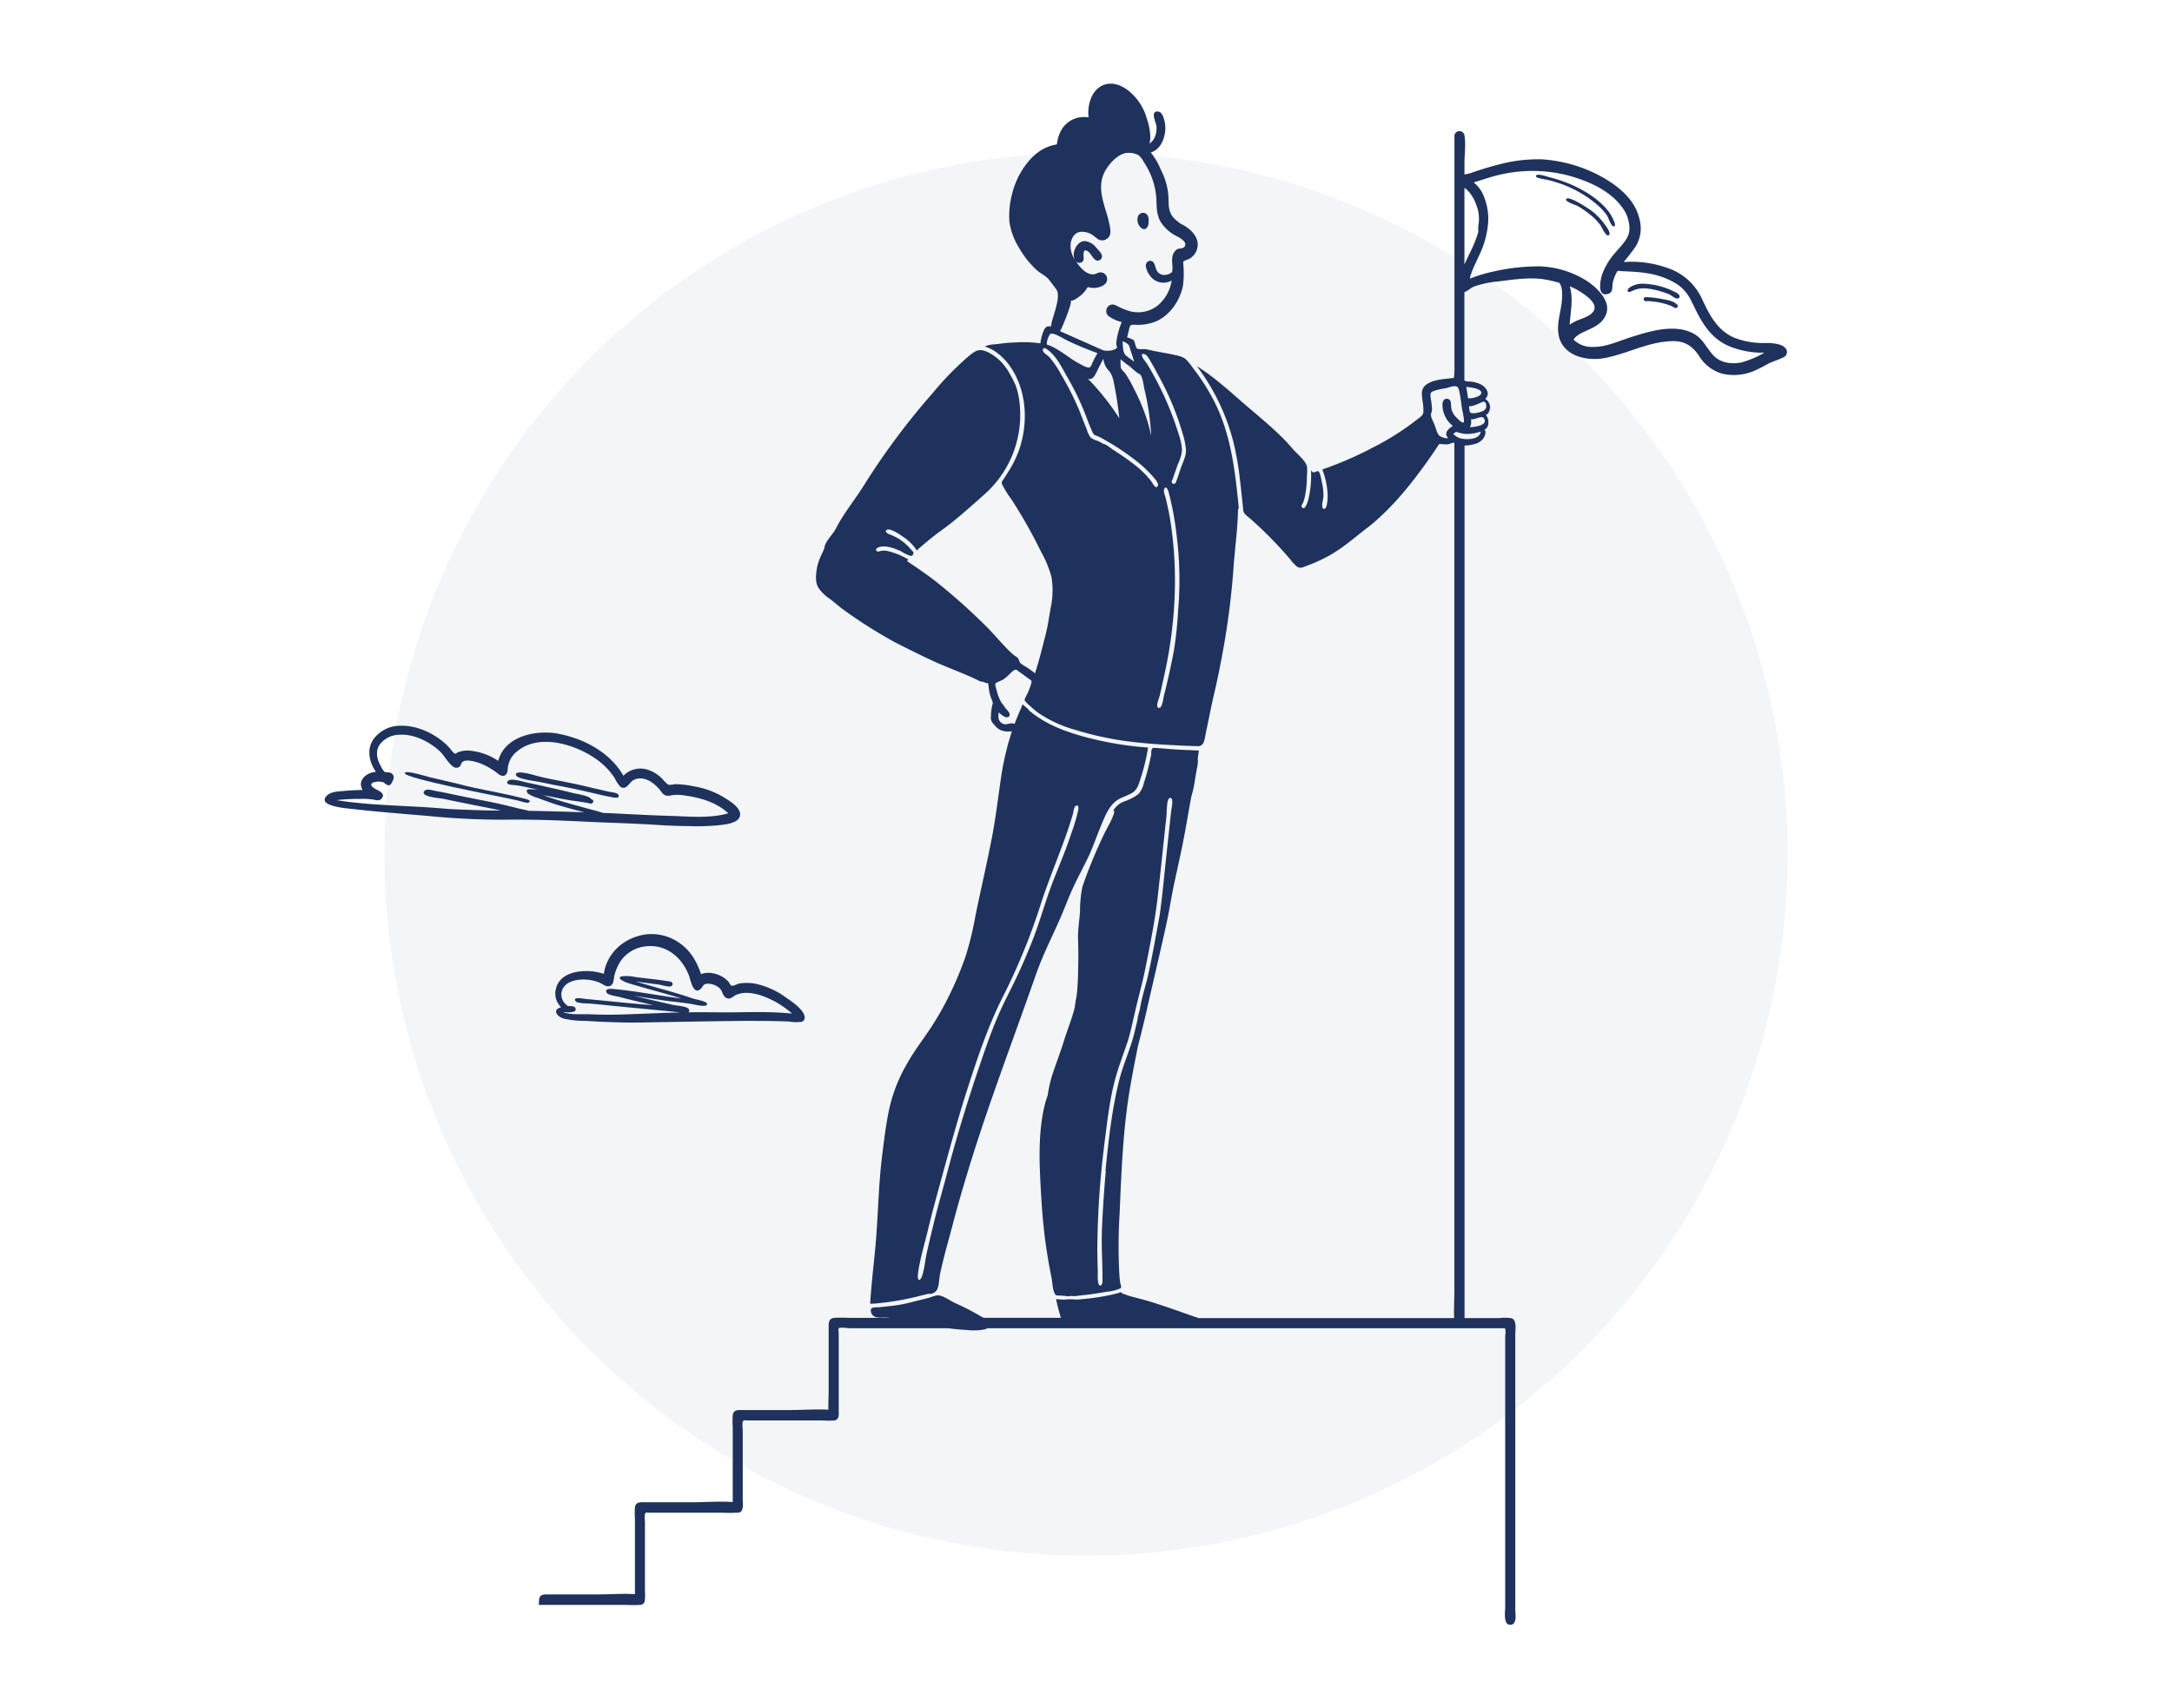 <?xml version="1.0" encoding="utf-8"?>
<svg id="Layer_1" data-name="Layer 1" xmlns="http://www.w3.org/2000/svg" viewBox="0 0 650.8 511.9"><defs><style>.cls-1{fill:#052d5e;isolation:isolate;opacity:0.05;}.cls-2{fill:#1e325d;}</style></defs><g id="Group_3263" data-name="Group 3263"><circle id="Ellipse_130" data-name="Ellipse 130" class="cls-1" cx="325.4" cy="255.95" r="210.2"/></g><path class="cls-2" d="M480,82.15l.11-.32C480,82.37,480,82.35,480,82.15Z"/><path class="cls-2" d="M476.13,84.55Z"/><path class="cls-2" d="M161.45,480.9h26.32a33.82,33.82,0,0,0,3.9,0h.06a1.31,1.31,0,0,0,1.09-.47,1.2,1.2,0,0,0,.38-.89,13.9,13.9,0,0,0,.05-2.71V455.94a7.58,7.58,0,0,1,0-2.28c.25-.62.54-.39,1.41-.39h21.88a34,34,0,0,0,3.91,0l.21,0a2,2,0,0,0,.37,0c2,0,1.52-2.81,1.52-4.08V428.3a7.58,7.58,0,0,1,0-2.28c.25-.62.54-.39,1.41-.39h21.88c1.23,0,2.55.13,3.78,0a1.31,1.31,0,0,0,1.25-.45s0-.05.06-.07l.12-.14v0a1.11,1.11,0,0,0,.19-.45,5.94,5.94,0,0,0,.07-1.46V399.56c0-.21-.16-1.41,0-1.56.38-.36,2.87,0,3.36,0H284c1.94.23,3.89.42,5.82.53a17.5,17.5,0,0,0,5.31-.21,2.24,2.24,0,0,0,.68-.32H451a.94.94,0,0,0,0,.29c.25.46,0,1.72,0,2.23v81.08c0,1.33-.63,5.26,1.52,5.26s1.51-3.31,1.51-4.61V399.89c0-1.34.54-4.34-1.12-4.89a12.83,12.83,0,0,0-3.61-.05H438.82c0-.77,0-1.54,0-2.3V134.29c0-.19.06-.53,0-.81h.25a10.28,10.28,0,0,0,2.64-.39,4.5,4.5,0,0,0,2.71-1.68c.42-.58,1.09-2.07.35-2.68,1.63-.58,1.43-3.39.43-4.39.78-.19,1.23-1.51,1.28-2.19a3,3,0,0,0-1.46-2.61c1.59-1.48.39-3.36-1.1-4.24a8.38,8.38,0,0,0-3.07-.94,13.94,13.94,0,0,1-1.47-.1,1.58,1.58,0,0,1-.61-.28V87.56c1-.41,2.11-1.38,2.78-1.65a28.1,28.1,0,0,1,7.15-1.55c4.59-.56,9.67-1.39,14.27-.61a41.19,41.19,0,0,1,4.27,1l.06.08c.83,1.28.81,3.11.74,4.58-.17,3.47-1.6,7.11-1.1,10.58,1,6.75,8.58,8.4,14.26,7.23,6.76-1.39,12.9-4.89,20-5,3.58-.07,5.94,1.48,7.87,4.39a11.93,11.93,0,0,0,7,5.37,15.51,15.51,0,0,0,9.46-.82,46.27,46.27,0,0,0,4.16-2.1c1.48-.79,3.12-1.19,4.59-1.94a1.73,1.73,0,0,0,.79-2.7,1.66,1.66,0,0,0-.35-.31c-1-1.2-4.51-1.37-5.45-1.34a24.43,24.43,0,0,1-8.53-1.18c-5.84-1.9-8.38-6.9-10.75-12a17.41,17.41,0,0,0-9-8.78,32.27,32.27,0,0,0-13.7-2.34,7,7,0,0,1-.77,0,55.55,55.55,0,0,0,3.59-4.63,10.47,10.47,0,0,0,1.09-8.33c-1.36-5.91-6.61-10-11.7-12.77a43,43,0,0,0-17.55-5,46,46,0,0,0-10.84,1.05,102.93,102.93,0,0,0-10.47,3.08c-.48.14-1.16.27-1.84.43V48.92c0-2.65.45-5.74,0-8.36a1.52,1.52,0,0,0-3,0c0,.21,0,.45,0,.66,0,1.43,0,2.86,0,4.28v65.73c0,.48-.11,1.27-.14,2-.58.06-1.13.15-1.57.19-2.12.22-4.69.46-6.5,1.67-2.09,1.39-1.53,3.22-1.31,5.37a14.07,14.07,0,0,1,.21,3.1c-.15,1-1.14,1.55-1.93,2.18a79.3,79.3,0,0,1-13.24,8.38,106.58,106.58,0,0,1-15.12,6.56,23.08,23.08,0,0,1,1.59,7.32,14.66,14.66,0,0,1-.26,3.44c-.21.94-1.1,1.66-1.33.34-.15-.87.33-2.23.34-3.15a17.38,17.38,0,0,0-.49-4.25c-.14-.6-.42-2.6-.93-3.05s-.45.05-1.19.14-.57.14-1.12-.56a30.26,30.26,0,0,1-.85,9c-.11.42-1.05,3.4-1.89,2-.27-.46.22-.9.38-1.3a13.62,13.62,0,0,0,.68-2.58,28.44,28.44,0,0,0,.45-4.6c0-1.23.33-3.23-.21-4.32-.75-1.49-2.67-3.12-3.75-4.3l.2.27c-4.26-5.21-9.74-9.51-14.81-13.89-4.6-4-9.24-8.26-14.41-11.49l.3.39a64,64,0,0,1,10.59,22.06,88.92,88.92,0,0,1,2.05,11.68c.23,1.8.41,3.61.6,5.41l.33,3.11a2.31,2.31,0,0,0,.59,1.69,11.59,11.59,0,0,0,1.29,1.13,122.08,122.08,0,0,1,12.31,12.5,10.26,10.26,0,0,0,2,2.13c1,.65,1.82.14,2.81-.23a48.44,48.44,0,0,0,7-3.2c4.26-2.4,8.35-6.09,11.88-8.73,7.06-5.72,12.9-13.09,18.08-20.47.79-1.13,1.56-2.26,2.32-3.41.47-.72.28-.65,1-.71a18,18,0,0,0,2.09.1c.74-.13,1.22-.57,1.86-.45l.08,0V386.46c0,2.8-.19,5.68-.07,8.49H359.11a5.86,5.86,0,0,0-.94-.32c-5.38-1.87-11.48-4.13-16.49-5.44-1.15-.3-2.15-.54-3.31-.88-.73-.22-1.43-.55-2.16-.74-.23-.41-.56-.46-1-.15l-1.28.33a68.46,68.46,0,0,1-10.57,1.6,4.22,4.22,0,0,0-.68.06l-.24,0a16.06,16.06,0,0,0-3.46,0h-.27c-.75,0-1.51-.08-2.27-.15a48.48,48.48,0,0,0,1.26,5,1.05,1.05,0,0,0,.24.61H294.8l-.58-.26.14.1a74.63,74.63,0,0,0-8.23-4.28c-1.36-.64-3.26-2.06-4.79-2.28-.88-.13-2.53.62-3.39.83-1.35.33-2.7.67-4.06,1a42.4,42.4,0,0,1-8,1.45c-.71.09-1.58.18-2.36.26-1.21.11-3-.26-2.55,1.47.51,1.89,2.4,1.65,3.89,1.62a9.66,9.66,0,0,1,1.69.11H254.64a45.66,45.66,0,0,0-4.68,0c-1.47.15-1.67,1.17-1.67,2.39v19.42c0,1.87-.13,3.82-.07,5.71-3.75-.21-7.65.1-11.37.1h-14.3c-1.32,0-2.77-.2-3,1.54a23.51,23.51,0,0,0,0,3.46v22.19c0,.11,0,.25,0,.38-3.93-.29-8,.06-12,.06h-14.3c-1.31,0-2.77-.21-3,1.54a23.51,23.51,0,0,0,0,3.46v22.18c0,.11,0,.23,0,.35-3.77-.22-7.69.09-11.43.09l-14.3,0c-1.32,0-2.77-.21-3,1.54M438.79,56.33a4.43,4.43,0,0,1,.74.52,11.21,11.21,0,0,1,2.78,4.47,11.27,11.27,0,0,1,.77,5.47,10.49,10.49,0,0,0-.12,2.62c-.92,3.41-2.7,6.59-4.17,9.83Zm-5.2,72.83a1.79,1.79,0,0,0-.25,1.06c0,.26.52.91.48,1.13a5.3,5.3,0,0,1-.8-.1,4.3,4.3,0,0,1-1.78-.73c-.72-.75-1.09-2.48-1.48-3.44-.3-.75-1.08-2.08-1-2.86,0-.4.29-.87.31-1.35a14.35,14.35,0,0,0-.11-1.73c-.07-.85-.3-1.7-.35-2.55-.07-1.08.43-1.25,1.45-1.59a21.52,21.52,0,0,1,3-.64c1.43-.26,3.59-1.5,4.07.38s.67,4.1,1,6.12c.09.51.88,3.61.34,3.75s-1.72-1.15-2.08-1.51a5.15,5.15,0,0,1-1.53-2.72c-.22-1,.26-2.7-1.22-2.88-1-.12-1.39.77-1.43,1.61a8,8,0,0,0,3.14,6.52A5.21,5.21,0,0,0,433.59,129.16Zm4.18,2.23a4.77,4.77,0,0,1-2.32-1.36c.89-.8.9-.61,2-.3a7.78,7.78,0,0,0,2,.3,12.17,12.17,0,0,0,4.22-.73C443.4,131.76,439.55,131.79,437.77,131.39Zm2.66-3.39a3.58,3.58,0,0,0,.31-2.39,2.25,2.25,0,0,0,.73,0c.92-.09,2.53-1.12,3.1-.32C446.21,127.53,441.38,128,440.43,128Zm4.88-6.65c.21,1-.42,1.6-1.28,1.94s-3.15.9-3.58.21a5.8,5.8,0,0,1-.25-1.87c.4.42,2.67-.61,3.07-.78C444.2,120.45,445,119.79,445.31,121.35Zm-1.51-3.41c-.35,1-3.23,1.64-3.94,1.35-.17-1.11-.3-2.23-.53-3.34C440.18,116,444.33,116.39,443.8,117.94Zm26.93-30.41a14.54,14.54,0,0,0-.37-1.74,21.16,21.16,0,0,1,4.7,2.69c1.36,1,3.68,3,2.33,4.88-1.21,1.7-4,2.16-5.7,3.1-.42.23-.89.5-1.36.81C470.49,94.19,471.24,90.75,470.73,87.53Zm51.38,21c-3.3.72-6.82.28-9.08-2.43-2-2.34-2.94-4.78-5.82-6.26-5.64-2.9-13.2-.51-18.84,1.29-3.71,1.19-7.21,2.9-11.18,2.82a7.67,7.67,0,0,1-5.7-2.19,4.15,4.15,0,0,1,.87-1,12.06,12.06,0,0,1,2.56-1.47c1.88-.87,3.89-1.67,5.25-3.3,3.76-4.51-.9-9.22-4.57-11.73a28.2,28.2,0,0,0-14.48-4.45,61.6,61.6,0,0,0-13.86,1.6,42.91,42.91,0,0,0-6.85,2.1c.08-.4.14-.73.2-.92.86-2.75,2.34-5.25,3.41-7.92a26.81,26.81,0,0,0,1.87-7.89,17.68,17.68,0,0,0-1.73-8.94,10.08,10.08,0,0,0-2.59-3.18c.36-.12.72-.24,1.07-.34,1.94-.56,3.83-1.26,5.79-1.73a42.86,42.86,0,0,1,21.49,0c6.2,1.69,13.06,4.7,16.66,10.3a10.51,10.51,0,0,1,1.65,5.33c.09,2.06-.88,3.55-2.15,5.08s-2.46,2.71-3.53,4.2A20.84,20.84,0,0,0,481,80.07c-.19.36-.36.73-.53,1.1l-.4,1c-.61,1.87-1.58,6.94,1.78,5.89,1.58-.49,1.15-2,1.36-3.26a12.26,12.26,0,0,1,1.47-3.64c2.83.22,5.61.2,8.42.65a24.2,24.2,0,0,1,8.86,3,12,12,0,0,1,3.3,2.92,16.22,16.22,0,0,1,1.29,2c.11.2,1.08,2.2.72,1.41,2.62,5.65,5.57,10.75,11.74,12.94a26,26,0,0,0,8.63,1.6l1,0A26.84,26.84,0,0,1,522.11,108.49Z"/><path class="cls-2" d="M479.17,61.9a15,15,0,0,1,2.34,2.69c.41.62,1.15,3,1.84,3.2,1.32.38-.1-2.33-.28-2.67a13.51,13.51,0,0,0-1.86-2.7,25.22,25.22,0,0,0-5.51-4.52,35.5,35.5,0,0,0-6.77-3.34,39.59,39.59,0,0,0-4.53-1.41c-.72-.18-3.46-1.18-4.06-.63-.9.81,2.67,1.22,3.13,1.32a36.65,36.65,0,0,1,4,1.17,34.15,34.15,0,0,1,6.26,2.89A32,32,0,0,1,479.17,61.9Z"/><path class="cls-2" d="M482.14,70.39c.64-.72-1.19-3-1.65-3.59A18.26,18.26,0,0,0,477,63.26c-.66-.51-7.25-5-7.75-3.53-.24.73,2.8,1.66,3.46,2a29.25,29.25,0,0,1,3.87,2.67,17.47,17.47,0,0,1,3.08,3.23C480,68.24,481.35,71.27,482.14,70.39Z"/><path class="cls-2" d="M501.68,87.4A22.18,22.18,0,0,0,493,85.05a7.1,7.1,0,0,0-4.55,1c-1.14.74-1,1.88.36,1.25a8,8,0,0,1,4.48-.87,23.29,23.29,0,0,1,4.72,1,20.62,20.62,0,0,1,2.12.76c.58.25,1.56,1.12,2.11,1.21s1.11,0,1-.69S502.15,87.65,501.68,87.4Z"/><path class="cls-2" d="M502.2,91c-1-.92-3-1.17-4.33-1.43a28.43,28.43,0,0,0-4.78-.53.59.59,0,0,0-.47.95c.25.37,1.06.22,1.43.24a27.09,27.09,0,0,1,3.36.44,19.57,19.57,0,0,1,3.49,1.07c.46.21,1.27.93,1.72.27C503,91.51,502.49,91.27,502.2,91Z"/><path class="cls-2" d="M219.43,295.37c-.61,0-.68-.62-1.19-1.22-1.77-2.11-5.58-3.32-8.17-2.25-1.34-3.83-3.08-6.95-6.46-9.33A14.54,14.54,0,0,0,193.42,280c-6.24.9-11.54,5.33-12.49,11.81-4.78-1.64-13.57-1.33-14.49,5.14a5.63,5.63,0,0,0,1.06,4.12c.13.18.35.46.61.77-2.72.67-1.26,2.73.69,3.34a29,29,0,0,0,6.77.73c5.53.33,11,.56,16.55.47,10.38-.17,20.76-.39,31.15-.48,4.4,0,8.77,0,13.16.2a12.62,12.62,0,0,0,3.58.1h0a1.06,1.06,0,0,0,.86-.52,1.18,1.18,0,0,0,.24-.64,1.28,1.28,0,0,0-.09-.72c-.56-2.11-4-4.38-5.37-5.31a24,24,0,0,0-9.16-4.22,14.15,14.15,0,0,0-4.9-.1C220.94,294.79,220.05,295.38,219.43,295.37Zm8.54,2.89a27.06,27.06,0,0,1,8,4.33c.46.35.91.72,1.36,1.1l-2-.15c-5-.4-10.12-.26-15.17-.21-4.65.06-9.32-.08-14,0,.37-.15.55-.44.18-1-.54-.83-3.72-1-4.67-1.22-3.9-.87-7.8-1.8-11.69-2.72,3.73.57,7.45,1.22,11.2,1.67,1.85.21,3.71.44,5.56.7.86.12,5.18,1.29,5.13.08,0-.83-3.45-1.38-4.1-1.59-1.93-.64-3.85-1.29-5.81-1.85-3.82-1.1-7.66-2.16-11.47-3.3l5.09.67c.82.1,1.62.22,2.43.36a12.9,12.9,0,0,0,2.63.48c.49-.05,1-.29.86-.93s-1.17-.63-1.69-.71c-1.35-.23-3.68-.53-4.44-.61-1.65-.17-3.29-.39-4.94-.58a12.34,12.34,0,0,0-4.06-.24c-2,.47,1,1.77,1.53,1.93,1.75.56,3.52,1.06,5.29,1.56,3.67,1.05,7.38,2,11,3.17-6.64-.82-13.25-2.18-19.9-2.81-.65-.06-3.15-.41-2.58.94.37.88,2.94,1.15,3.71,1.36,3.41.9,6.86,1.68,10.29,2.49-5.81-.37-11.59-1.06-17.39-1.58-1.19-.11-2.39-.2-3.58-.36-.46-.07-3.33-.57-2.22.8.53.66,3.45.6,4.19.67l3.47.32c7.9.83,15.82,1.52,23.72,2.33-5.94.15-11.87.46-17.81.63-3,.08-6,.07-9-.06-2.69-.13-5.72.25-8.32-.6a8.92,8.92,0,0,1,1.16,0,.65.65,0,0,0,.34,0c1.21,0,2.6-.17,2.14-1.24-.26-.6-1.25-.68-2.24-.6-.28-.26-.55-.48-.69-.61a3.88,3.88,0,0,1-1.14-3.92c.84-2.74,4-3.44,6.55-3.47a13.29,13.29,0,0,1,4.53.86c1.06.39,2.24,1.6,3.41,1.07s1-2.17,1.3-3.28a14.26,14.26,0,0,1,2.06-4.48,10.54,10.54,0,0,1,6.9-4.05c6.27-.92,11.14,3.06,13.32,8.63.45,1.16,1.34,6.37,3.66,3.94.72-.75.62-1.38,1.91-1.42a5.32,5.32,0,0,1,3.78,1.49c.79.88.79,2.35,2,2.84,1.05.42,1.65-.33,2.47-.8C222.59,297,225.65,297.53,228,298.26Z"/><path class="cls-2" d="M130,241.94l.31,0Z"/><path class="cls-2" d="M127.8,244.45A230.4,230.4,0,0,0,151,245.62c8.12-.13,16.23.18,24.34.58,7.54.37,15.18.53,22.68,1.05l1.37.09,1.93.07c1.57.06,3.14.11,4.72.12a69.6,69.6,0,0,0,9.36-.26c1.86-.23,6.48-.57,6.36-3.36-.1-2.36-4-4.44-5.7-5.48a25.89,25.89,0,0,0-8.21-2.82,29.4,29.4,0,0,0-4.06-.58c-.53,0-1.05-.07-1.58-.06a10.11,10.11,0,0,1-1.73.22c-.83-.2-1.91-1.82-2.71-2.46a10.79,10.79,0,0,0-3.19-1.91,7.13,7.13,0,0,0-7.78,1.62c-4-6.94-11.59-11-19.25-12.53-6.58-1.33-16.24.45-18.27,8.08a18.1,18.1,0,0,0-8-3,7.8,7.8,0,0,0-4.09.44c-.72.35-.53.61-1.17.21a7.76,7.76,0,0,1-1.17-1.37c-3.62-4.05-9.51-7-15-6.8a9.84,9.84,0,0,0-8.11,4.27c-1.9,3.05-1.06,6.72.9,9.54-2.77.18-5.69,2.48-4,5.44-1.91,0-3.81.12-5.72.3-1.54.14-3.63.14-4.85,1.27-3.37,3.1,5,3.83,6.47,4C112.3,243.18,120,243.8,127.8,244.45Zm69.51,2.75h0Zm.2,0h0Zm-89.34-7.83a26.49,26.49,0,0,1,3.45.18c.92.13,2,.6,2.74-.27,1.33-1.65-1.09-2.36-2.09-3-2.63-1.69.41-2.31,2.1-2,.8.13.72.4,1.4.77a1,1,0,0,0,1.09.14c.39-.2.84-1.29,1-1.67a1.49,1.49,0,0,0-1-2c-.45-.17-1.21,0-1.61-.23a4.74,4.74,0,0,1-1-1.47c-1.2-2-1.88-4.47-.58-6.56a7.52,7.52,0,0,1,6.08-3.1c4.28-.28,9,2.11,12.08,5,1.34,1.29,2.39,3.42,3.87,4.49a1.58,1.58,0,0,0,1.88.17c.58-.38.49-1.11,1-1.51,1.22-1,4.33.06,5.6.53a21.61,21.61,0,0,1,5.26,3.17c1.51,1.09,2.6.19,2.69-1.46a7.2,7.2,0,0,1,2.91-5.48c6.38-5.25,16.76-2.18,22.94,1.94a21.41,21.41,0,0,1,4.24,3.59,25.86,25.86,0,0,1,1.93,2.49,11.18,11.18,0,0,0,1.64,2.56c1.71,1.38,2.69-1,3.88-1.82,1.58-1,3.71-.61,5.23.34a12.22,12.22,0,0,1,2.56,2.2c.56.63,1,1.5,1.77,1.89a2.76,2.76,0,0,0,1.88.05,11.7,11.7,0,0,1,3.69,0c4.89.65,9.73,2,13.44,5.38-5.27,1.55-11.39,1-16.81.8-5.79-.15-11.59-.47-17.38-.77l-3.37-.14c-1.63-.54-3.33-.94-5-1.4-4.35-1.2-8.69-2.38-12.93-3.9,3,.5,5.9,1.23,8.9,1.64,1.48.2,2.95.4,4.42.68.52.09,1.25.44,1.59-.15s-.1-.87-.56-1c-.31-1-4.6-1.61-5.41-1.82-2.23-.57-4.48-1.09-6.74-1.59s-4.64-1.06-7-1.54c-1.15-.24-4.91-1.48-5.78-.48-1,1.21,1.67,1.19,2.12,1.24a28.78,28.78,0,0,1,2.9.49c1.41.29,2.83.6,4.24.93a18.22,18.22,0,0,0-2.93-.18c-1,0-.7.92-.23,1.33a9,9,0,0,0,2.69,1.21c1.86.7,3.73,1.37,5.63,2,2.79.87,5.64,1.6,8.46,2.37-5.53-.21-11-.35-16.59-.45-1.13-.32-2.36-.51-3.39-.78-3.08-.78-6.17-1.51-9.29-2.12-3.31-.65-6.61-1.3-9.92-2-1.7-.35-3.4-.73-5.11-1-.84-.15-2.87-.87-3.57-.07-1.54,1.78,4.76,2.18,5.45,2.33,3.07.63,6.13,1.27,9.21,1.88,2.74.55,5.5,1.08,8.25,1.66l-1.85,0c-3.16,0-6.34-.13-9.51-.26-1.47-.05-2.95-.11-4.43-.21l-2.46-.2-.92-.07-.89-.07c-9.7-.7-19.58-.75-29.2-2.29A57.3,57.3,0,0,1,108.17,239.39Z"/><path class="cls-2" d="M161.75,234.32c2.61.58,5.23,1.07,7.85,1.56,3.05.58,6.08,1.3,9.11,2,1.52.35,3,.71,4.58,1,.59.11,2.64.55,2-.76-.36-.68-2.58-.77-3.37-1-1.44-.33-2.88-.67-4.31-1-2.69-.65-5.38-1.28-8.1-1.8s-5.3-1-7.94-1.65c-1.08-.25-6.72-2.12-7-.67S160.61,234.06,161.75,234.32Z"/><path class="cls-2" d="M155.46,239.94c.55.12,2.38.82,2.9.55,1.19-.61-.69-1.05-1.18-1.17-1.19-.29-2.38-.59-3.58-.87-5.16-1.21-10.4-2-15.54-3.37-3-.77-6.11-1.42-9.16-2.16-.91-.22-7.41-2.29-7.62-1.27-.3,1.52,27.44,6.84,30.36,7.46Z"/><path class="cls-2" d="M330.57,133l.07,0Z"/><path class="cls-2" d="M316.47,98.72c-1.13-.94-2.81-1.55-3.57,0a13.47,13.47,0,0,0-1.16,4.16,37.75,37.75,0,0,0-7.88-.25,41.5,41.5,0,0,0-4.32.38c-1.24.18-3.39.15-4.45.85,3.06.83,5.68,3.38,7.21,5.42,5.29,7.13,5.92,16.91,3.15,25.27a32.7,32.7,0,0,1-3.45,7c-.38.63-.78,1.24-1.18,1.85-.59.9-.87,1-.49,1.87a32.27,32.27,0,0,0,2.81,4.48,149.81,149.81,0,0,1,8.79,15.57,33.85,33.85,0,0,1,3.11,7.5,24.38,24.38,0,0,1,0,8.13c0-.1.05-.2.07-.3-.62,2.94-1,6.41-1.81,9.52-1,3.87-1.93,7.78-3.17,11.58a28.28,28.28,0,0,0-3-2.12,7.9,7.9,0,0,1-1.44-1c-.34-.37-.3-.89-.62-1.34s-1.06-.77-1.56-1.22c-2.84-2.53-5.28-5.67-8-8.37a181.67,181.67,0,0,0-13.73-12.36c-3.2-2.62-6.57-4.91-10-7.21.16-.12.24-.35.4-.46a21.54,21.54,0,0,0-6.33-2.58,5.29,5.29,0,0,0-1.64-.06c-.23,0-1,.36-1.28.22-1.08-.6,0-1.18.64-1.36,2.1-.53,4.38.42,6.29,1.24a15,15,0,0,0,2.75,1.37c.44.07.73.2,1-.45s-.07-.69-.47-1.2a16.43,16.43,0,0,0-3.79-3.37,18,18,0,0,0-3-1.44c-.54-.23-1.51-.87-.49-1.32s3.86,1.51,4.71,2.11a14,14,0,0,1,4.12,4.1,95.56,95.56,0,0,1,8.56-6.86c4.1-3.07,7.87-6.53,11.7-9.92a31.73,31.73,0,0,0,10.63-26.39,23.43,23.43,0,0,0-1.22-6.2c.08.19,0,0,0,0s0,0,0,0a38.76,38.76,0,0,0-2.57-4.85,8,8,0,0,0-.49-.67,14.39,14.39,0,0,0-5.53-4.63c-1.38-.54-2.41-.77-3.73,0a13.44,13.44,0,0,0-1.84,1.36,88.77,88.77,0,0,0-10.62,10.88A213.14,213.14,0,0,0,259,145.2c-2.44,3.94-5.36,7.56-7.68,11.57-.56,1-1,2-1.68,2.88-.82,1.16-2.08,2.52-2.5,3.89a8.11,8.11,0,0,1-.27,1.08c-.22.5-.47,1-.68,1.49a17.46,17.46,0,0,0-1.35,3.79c-.35,2.06-.72,4.49.44,6.33a13.29,13.29,0,0,0,3.52,3.33c1.41,1.05,2.68,2.27,4.13,3.27A141.3,141.3,0,0,0,268,192.37c3.33,1.73,6.71,3.37,10.07,5l-.17-.11c4.79,2.38,9.91,4.07,14.75,6.38.36.17.71.39,1.09.53a1.61,1.61,0,0,0,.74.09,6.43,6.43,0,0,0,1.2.43l.35,0a6.22,6.22,0,0,1,.22,1.22,11.79,11.79,0,0,0,1.06,4.06,4.55,4.55,0,0,0,.19.7,14.09,14.09,0,0,0-.57,3.76c-.19,1.44.27,2,1.19,3a4.6,4.6,0,0,0,3.07,1.71,10.3,10.3,0,0,0,2,0c-.32,1-.61,1.94-.89,2.92l-.12.35c-.13.46-.25.93-.36,1.4a83.27,83.27,0,0,0-1.78,8.55c-.88,5.77-1.61,12.33-2.83,18.6-1.5,7.78-3.31,15.51-4.9,23.27a98.73,98.73,0,0,1-2.85,11.91,96.15,96.15,0,0,1-4.44,10.88,88.71,88.71,0,0,1-6.45,11.45c-2.2,3.25-5.09,7.14-6.71,10.12a46.81,46.81,0,0,0-5.64,14.76c-.84,4.26-1.36,8.55-1.9,12.86-1.18,9.49-1.19,19.07-2.14,28.58-.52,5.26-1.13,10.58-1.45,15.86,1.24,0,2.47-.14,3.71-.28a82.26,82.26,0,0,0,8.69-1.47c1.69-.39,3.37-.81,5.06-1.23a2.51,2.51,0,0,0,2.66-1.4c.57-1.33.54-3.26.85-4.69.41-1.85.84-3.69,1.31-5.52.78-3,1.64-6.05,2.44-9.08,3.42-13,7.51-25.76,11.93-38.44,4.28-12.25,8.79-24.42,13.07-36.67,2.15-6.15,5.16-11.82,7.69-17.8,1.27-3,2.38-6,3.77-8.9,1.3-2.71,2.71-5.35,4-8,1.47-3,2.48-6.11,3.75-9.16,1.18-2.82,2.43-6.41,5-8.19,1.37-.93,3.05-1.37,4.49-2.2s1.91-2.16,2.42-3.78A61,61,0,0,0,344,224a100.58,100.58,0,0,1-20.26-3.55c-5.65-1.65-11-3.8-15.43-7.6-.22-.49-1.38-1.3-1.78-1.69l-.13-.13c-.08.17-.15.34-.23.52s-.13.27,0,.06l-.11.27a1.09,1.09,0,0,0-.08.15.38.38,0,0,0,0,.1q-1.07,2.37-2,4.82a1.69,1.69,0,0,0-.67-.2c-.94-.07-1.89.55-2.8.12-1.52-.72-1.44-2.08-1.24-3.44a8.18,8.18,0,0,0,1.44,1.19c1.05.66,2.37.21,1.59-1.18a5.69,5.69,0,0,0-1-1.18c-.39-.75-1.09-1.4-1.49-2.17a13.63,13.63,0,0,1-1.13-3.09c-.09-.38-.6-1.74-.41-2.14s2-1,2.43-1.32c.65-.5,1.25-1,1.85-1.59a7.38,7.38,0,0,1,1.27-1.11c.66-.3.53-.29,1.25.23l1.52,1.08c.54.39,1.08.78,1.61,1.18.83.63,1,.49.81,1.43a20.29,20.29,0,0,1-1.64,4c-.28.64-.41.73-.29,1-.06.19,0,.36.28.51a1.63,1.63,0,0,0,.17.22,10.09,10.09,0,0,0,1.32,1.23h0a24.14,24.14,0,0,0,2.13,1.8,38.3,38.3,0,0,0,11.51,5.27l1.59.47a94.9,94.9,0,0,0,16.64,3.2c5.59.6,11.22.88,16.84,1.09h.52a6.33,6.33,0,0,0,1.37,0,3.06,3.06,0,0,0,.71-.39c.79-.76.89-2.33,1.11-3.38.51-2.37,1-4.75,1.47-7.12.89-4.3,2-8.56,2.79-12.88a235,235,0,0,0,4-28.69c.4-6.27,1.34-12.49,1.43-18.79l.25.23c-1-10.18-2.09-20.48-6.28-29.93a61.24,61.24,0,0,0-7.59-12.46,16.91,16.91,0,0,0-2.18-2.64,7.06,7.06,0,0,0-2.63-1c-2.16-.57-4.39-.85-6.58-1.3-1-.2-1.91-.46-2.89-.57-.71-.09-2,.16-2.38-.23-.58-.56-.48-1.88-1.08-2.55,0,0-2.57-1.38-4.22-1-.68.16,0,2.66-.84,3.47-1.22,1.15-3.9.69-3.9.69Zm5,145.23c.17-.58.28-2.11.81-2.44,1-.63.89.78.78,1.32a60.44,60.44,0,0,1-2.12,7.07c-1.58,4.83-3.6,9.5-5.44,14.24s-3.15,9.32-4.78,14c-1.54,4.38-3.34,8.6-5.24,12.82-2.08,4.59-4.54,9-6.52,13.64s-3.63,9.38-5.25,14.16c-3.66,10.72-7,21.59-9.87,32.53-1.5,5.66-3.12,11.28-4.48,17-.66,2.75-1.33,5.5-1.9,8.27-.2,1-.92,7.35-2.17,6.89s2.11-12.21,2.45-13.66c1.15-4.92,2.47-9.79,3.81-14.66,2.68-9.77,5.33-19.57,8.44-29.21,3-9.25,6.07-18.45,10.45-27.15a187.4,187.4,0,0,0,11.18-27.13C314.57,262.24,318.72,253.37,321.45,244ZM353,183a114.76,114.76,0,0,1-1.24,11.84c-.83,4.44-2,9.71-3,13.56-.18.73-.47,3.59-1.38,3.71-1.41.2-.06-3,.06-3.5.33-1.33.69-2.89,1-4.41,3.74-16,4.8-32.5,2.13-48.78-.34-2.05-.8-4.06-1.27-6.08-.17-.72-.76-2-.49-2.73.5-1.27,1.14.11,1.29.65a86.64,86.64,0,0,1,2.37,12.48A107,107,0,0,1,353,183Zm-10-76.88c.8.31,1.63,1.92,2,2.59.73,1.18,1.36,2.42,2,3.63a83.32,83.32,0,0,1,7.22,17.12,24.69,24.69,0,0,1,1.13,5.15c.12,1.69-.61,3.19-1.2,4.74s-1,3-1.58,4.53c-.13.33-.28,1-.69,1.09a.64.64,0,0,1-.74-.89,4.51,4.51,0,0,0,.32-.79c.49-1.44,1-2.87,1.5-4.29a12,12,0,0,0,1.19-3.89c0-2.57-1.09-5.32-1.86-7.72a93.43,93.43,0,0,0-7.39-16.3,21.55,21.55,0,0,0-2.25-3.48C342.27,107.09,341.58,105.6,343,106.16Zm-4.86-2.84a6.24,6.24,0,0,1,.53,1.48c.41,1.21.82,2.43,1.18,3.65l-.76-.6a14.76,14.76,0,0,1-1.83-1.4c-.88-.92-.81-2.82-.89-4.13A3.74,3.74,0,0,1,338.14,103.32Zm-2.37,4.35a23.23,23.23,0,0,0,2.53,2c.94.74,1.79,1.64,2.79,2.28.71.45.35-.08.76.6.66,1.11.8,3,1.09,4.27a75.51,75.51,0,0,1,2,13.87c-.23-1.06-.48-2.13-.75-3.18a58.09,58.09,0,0,0-4.43-11,37.5,37.5,0,0,0-2.45-4.37c-.38-.54-1.31-1.35-1.47-1.9A14.92,14.92,0,0,1,335.77,107.67Zm-5.17-.18a6,6,0,0,0,1.81,3.8,7.82,7.82,0,0,1,1.32,3.39,106.93,106.93,0,0,1,1.65,10.69,74.11,74.11,0,0,0-9.49-11.93,1.31,1.31,0,0,0,.8.17c1.1-.22,1.51-1.42,2-2.3C329.29,110,329.92,108.74,330.6,107.49ZM314.84,100c1.06-.3,3.9,1.52,4.74,1.93,3,1.47,6.16,2.73,9.29,3.9a20.49,20.49,0,0,0-1.54,2.89c-.21.46-.45,1.28-1,1.42a4.84,4.84,0,0,1-2.06-.71c-.67-.32-1.33-.75-2-1.12-2.54-1.5-5.49-4.09-8.45-5C313.27,103,314.28,100.16,314.84,100Zm-.43,7c-.45-.49-1.75-1.23-1.88-1.82-.27-1.15.62-.93,1.26-.47,2.8,2,4.45,5.56,6.1,8.44a80.27,80.27,0,0,1,5.2,10.72c.7,1.8,1.36,3.64,2.17,5.41.47,1,.43.94,1.45,1.35A18.4,18.4,0,0,1,331,131.8a74.19,74.19,0,0,1,10.22,6.91,29.71,29.71,0,0,1,3.13,2.91c.59.63,3.05,3,2.58,3.93-.59,1.19-1.38-.46-1.7-.93a19,19,0,0,0-1.61-2,29.93,29.93,0,0,0-4.19-3.76c-1.88-1.42-3.81-2.78-5.79-4-.6-.39-2.31-1.85-3-1.83,0,0-.19-.1-.1-.06-.57-.3-1.05-.61-1.67-.87a6.42,6.42,0,0,1-2.1-1,7.54,7.54,0,0,1-1.09-2.29c-.83-2-1.61-4.09-2.42-6.13A85.9,85.9,0,0,0,317.81,112,27,27,0,0,0,314.41,107Z"/><path class="cls-2" d="M351,224.48c-1.36-.11-2.72-.22-4.08-.31-.68,0-1.35-.24-1.7.16s-.23,1.48-.3,1.87a72.61,72.61,0,0,1-2.19,8.47,7.78,7.78,0,0,1-1.53,3.18,11.44,11.44,0,0,1-3,1.76c-.77.38-1.62.6-2.35,1a6.51,6.51,0,0,0-1.56,1.3,3.83,3.83,0,0,0-.52.68q-.32.31.15.57c-.59,2.47-2.3,5-3.37,7.34a145.59,145.59,0,0,0-6.13,14.92c-.07.19-.11.39-.17.58l0,.06s0,0,0,0a37.47,37.47,0,0,0-.64,7c-.17,2.69-.68,5.7-.59,8.28.11,3.36.12,6.71,0,10.07,0,1.89-.13,3.76-.28,5.64-.13,1.59-.55,3.2-.71,4.78-.76,3.14-2,6.19-3,9.28-1,3.32-2.22,6.53-3.34,9.81a37.41,37.41,0,0,0-1.77,7.33,25.51,25.51,0,0,0-.92,3c-1.61,6.6-1.67,14.13-1.36,20.9.33,7.06.76,14.15,1.77,21.15.46,3.16,1,6.29,1.64,9.42.3,1.44.3,3.49.95,4.81.38.77.46.61,1.39.67.53,0,1.07.07,1.6.08a.85.85,0,0,0,.38.05,2.07,2.07,0,0,0,1.24,0h.62a6.69,6.69,0,0,0,2.14-.12h0c2.73-.24,5.48-.66,8.18-1.14a13.39,13.39,0,0,0,3.87-.9c.52-.3.34.08.48-.46.09-.33-.17-.9-.23-1.25-.13-.85-.21-1.69-.27-2.54a158,158,0,0,1,.09-18.59c.52-12.44,1-25,3.1-37.32.72-4.19,1.54-8.37,2.37-12.54.95-3.65,1.86-7.31,2.69-11,1.87-8.29,3.84-16.55,5.67-24.85,1-4.39,1.63-8.84,2.58-13.23s1.89-8.51,2.72-12.8,1.53-8.6,2.34-12.9c.09-.34.19-.68.28-1a42.91,42.91,0,0,0,1-5.24c.15-.75.29-1.51.4-2.26a8.52,8.52,0,0,0,.25-2.88c.1-.81.21-1.62.34-2.41C356.52,224.75,353.76,224.7,351,224.48ZM329.1,384.54a11,11,0,0,1-.15-3c-.1-2.66-.16-5.32-.15-8a264.2,264.2,0,0,1,1.8-28.26c.15-1.19.29-2.38.43-3.58a.29.29,0,0,1,0,.09c.08-.65.16-1.31.25-2,.78-6.09,1.58-12.41,3.4-18.29.95-3.11,2.1-6.14,3.13-9.22.44-1.32.78-2.67,1.11-4,.07-.29.27-1.2.22-.93.56-2.46,1-4.4,1.53-6.65.84-3.4,1.74-6.7,2.42-10.07,1.45-7.21,2.91-14.31,3.76-21.63.94-8.16,1.77-16.34,2.66-24.5.11-1,0-5,.92-5.35,1.47-.55.55,3.26.49,3.86q-.64,5.91-1.28,11.83c-.7,6.44-1.27,12.93-2.16,19.36-1,5.52-2,11.1-3.15,16.54-.13.63-.28,1.26-.42,1.89-.76,3.13-1.78,6.3-2.29,9.33,0,.21-.08.41-.13.62s-.07.29-.1.43a17.19,17.19,0,0,0-.53,2.28s0,0,0,0h0c0,.06,0,.1,0,.15-.1.43-.2.86-.29,1.29-.06.2-.12.42-.18.7-.14.61-.28,1.22-.43,1.83l-.06.27-.06.21c-1.2,4.77-3.32,9.26-4.5,14-2.19,8.72-3.21,18.13-4.11,27.15a.48.48,0,0,0,.11-.09q-.76,8.52-1.14,17.09c-.25,5.37.2,10.72.14,16.09C330.29,385.19,329.5,385.72,329.1,384.54Z"/><path class="cls-2" d="M342.48,293.43s0,0,0,0Z"/><path class="cls-2" d="M340,303.5c0,.06,0,0,0,0Z"/><path class="cls-2" d="M340,303.56Z"/><path class="cls-2" d="M340,303.58c0,.05,0,0,0,0Z"/><path class="cls-2" d="M304,114.64h0l0,0,0,0C304.05,114.78,304,114.55,304,114.64Z"/><path class="cls-2" d="M342.84,63.81c1.36.29,1.42,1.91,1.31,3.07s-.86,2.23-2,1.57a3.23,3.23,0,0,1-1.27-3.28A1.67,1.67,0,0,1,342.84,63.81Z"/><path class="cls-2" d="M303.33,57.84c1.3-5.22,4.89-11.06,9.77-13.46a12.61,12.61,0,0,1,2-.76c.27-.08.55-.15.83-.21.83-.18.64.07.84-.73a10.56,10.56,0,0,1,1.54-4.2,7.81,7.81,0,0,1,7.86-3.29c-.38-3.24.59-7.4,3.48-9.21s6.13-.68,8.53,1.24A16.28,16.28,0,0,1,343.47,35c.78,2.42,1.61,5.49.95,8,1.65-1,2.25-3.27,2.1-5.17-.07-1-2.09-4.75.57-4.39,1.12.16,1.57,1.81,1.82,2.75a9.17,9.17,0,0,1,.08,4c-.45,2.41-1.77,4.76-4.18,5.51a19.5,19.5,0,0,1,3,5.13,20.54,20.54,0,0,1,2.23,7.32c.1,1.22.08,2.44.19,3.66a6.09,6.09,0,0,0,1.52,3.58,19.75,19.75,0,0,0,2.06,1.69c3.05,1.4,6.23,4.48,4.64,8.18a4.86,4.86,0,0,1-2,2.23c-.44.26-.95.36-1.4.59-.63.33-.52.2-.5,1a29.36,29.36,0,0,1-.1,6.56c-.86,4.36-3.88,8.82-8,10.63a14.75,14.75,0,0,1-5.8,1.07c-.76,0-1.66-.23-2.05.38-.25.41-.68,2.89-.9,3.32s-1.72.36-1.71,2.26-1.73,1.18-1.5-.79a23.7,23.7,0,0,1,1.62-6,11.47,11.47,0,0,1-4-1.83,2,2,0,0,1,.36-3.2c.93-.52,1.69-.08,2.55.35a19.54,19.54,0,0,0,3.66,1.46,9.55,9.55,0,0,0,8.17-1.71,12.18,12.18,0,0,0,4.23-7.53,4.92,4.92,0,0,1-6.4-1.31,6.19,6.19,0,0,1-1.35-3c-.07-1.07.88-2,1.94-1.41.87.53.84,2,1.4,2.86a2.48,2.48,0,0,0,2.4,1.18,3.51,3.51,0,0,0,1.77-.58c.71-.58.28,0,.42-.81.2-1.19-.21-2.47,0-3.68a3.33,3.33,0,0,1,1.45-2.62c.69-.33,1.91-.08,2.32-.93.7-1.45-1.76-2.58-2.64-3.09a11.82,11.82,0,0,1-4.58-4.13c-1.19-2-1.23-4-1.29-6.23a22.22,22.22,0,0,0-3.82-11.78,6.59,6.59,0,0,0-1.53-2,6.28,6.28,0,0,0-3.46-.69c-2.51.17-5,2.84-6.27,4.88-2.69,4.3-1.25,8.6.06,13a32.36,32.36,0,0,1,1.15,4.76c.16,1.15.1,2.43-1,3.08a2.29,2.29,0,0,1-2.57.16c-1.14-.76-1.82-1.61-3.2-2s-2.95-.49-4,.74c-1.75,2-1.22,5.39.22,7.4-1.17-2,.58-5.56,2.85-5.62a4.91,4.91,0,0,1,3.53,2c.55.6,1.76,1.75,1.72,2.67a1.29,1.29,0,0,1-2.25.75c-.81-.75-1.26-2-2.28-2.51s-1.07.8-1,1.67.08,1.43-.66,1.82a1.38,1.38,0,0,1-1.69-.37c1,1.36,2.11,2.9,3.69,3.61a3,3,0,0,0,2.86-.06,2,2,0,0,1,2.86,1.65c.15,1.61-1.48,2.4-2.79,2.68a5.93,5.93,0,0,1-2.14.06c-.68-.11-.71-.3-1.09.08-.06.06-.07.2-.12.26A9.39,9.39,0,0,1,323.21,89c-.32.23-.64.47-1,.67s-.64.26-.87.42c-.35-.1-.5,0-.46.3s-.07.47-.11.71c-.2,1.17-2.65,7.75-3.54,8.78,0,0-2.33,0-2.3-2.1s3.26-8.79,1.56-11.09c-.71-1-1.46-1.9-2.17-2.87-.87-1.16-2.67-1.92-3.8-3a27.83,27.83,0,0,1-5.38-6.91,19.7,19.7,0,0,1-2.7-7.59A26,26,0,0,1,303.33,57.84Z"/></svg>
